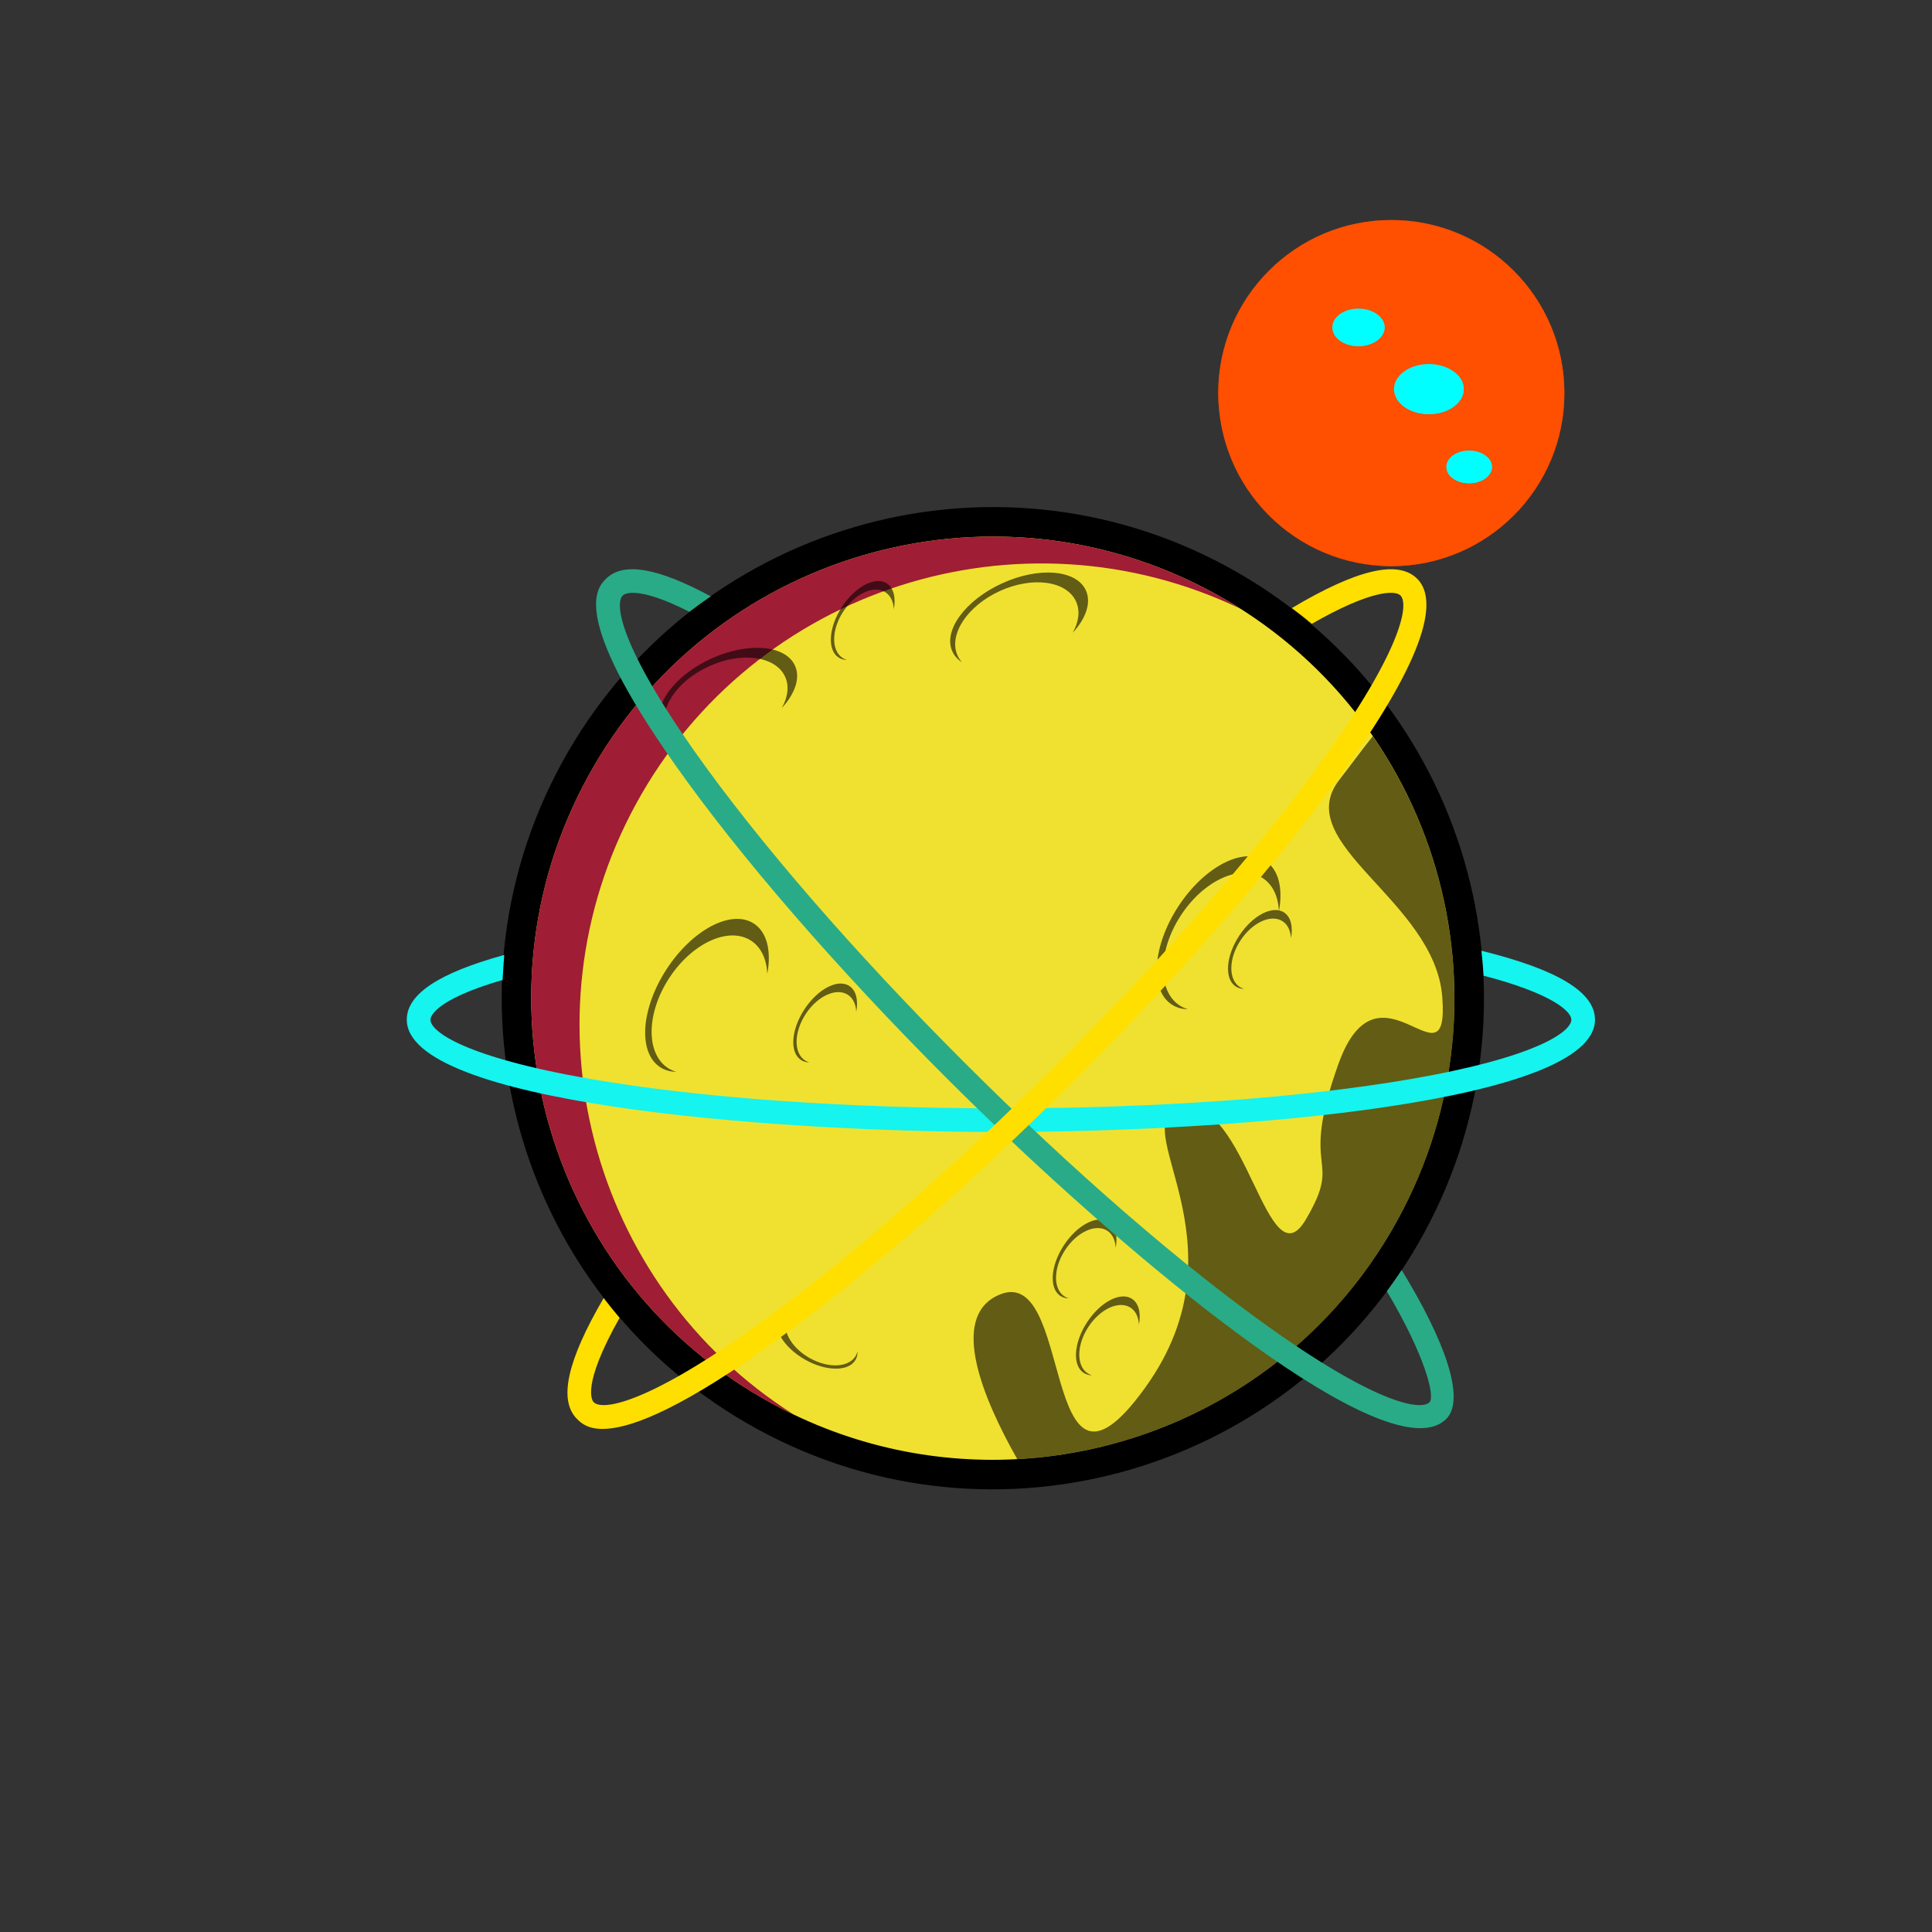 <?xml version="1.0" encoding="utf-8"?>
<!-- Generator: Adobe Illustrator 15.0.0, SVG Export Plug-In . SVG Version: 6.00 Build 0)  -->
<svg version="1.1" id="Layer_1" xmlns="http://www.w3.org/2000/svg" xmlns:xlink="http://www.w3.org/1999/xlink" x="0px" y="0px"
	 width="360px" height="360px" viewBox="0 0 360 360" enable-background="new 0 0 360 360" xml:space="preserve">
<rect x="0" y="0" width="360" height="360" fill="#333333" stroke="none"/>
<path fill="#FFFFFF" stroke="#000000" stroke-width="11" stroke-miterlimit="10" d="M143.771,261.474
	c-41.681-22.771-57.013-75.021-34.243-116.703c22.771-41.683,75.021-57.015,116.703-34.244
	c41.682,22.769,57.014,75.02,34.241,116.703C237.704,268.911,185.453,284.244,143.771,261.474z"/>
<path fill="#F0E130" d="M143.771,261.474c-41.681-22.771-57.013-75.021-34.243-116.703c22.771-41.683,75.021-57.015,116.703-34.244
	c41.682,22.769,57.014,75.02,34.241,116.703c-6.469,11.842-15.316,21.558-25.626,28.875
	C208.866,274.55,173.611,277.773,143.771,261.474z"/>
<path fill="#9F1D35" d="M118.528,149.771c22.02-40.309,71.606-55.969,112.545-36.367c-1.577-0.999-3.181-1.969-4.843-2.877
	c-41.682-22.771-93.932-7.439-116.703,34.244c-22.77,41.681-7.438,93.932,34.243,116.703c1.355,0.74,2.726,1.427,4.103,2.087
	C109.931,239.489,96.676,189.771,118.528,149.771z"/>
<path opacity="0.59" d="M268.749,185.785c1.376,18.058-11.807-8.625-19.354,12.476c-7.549,21.102,1.128,16.749-6.063,28.962
	c-7.191,12.214-11.13-23-22.922-20.772c-11.791,2.228,12.812,24.718-7.095,52.225c-19.906,27.506-12.812-24.719-27.667-17.163
	c-8.487,4.316-2.659,18.769,3.897,30.368c16.218-0.874,31.979-6.317,45.3-15.774c10.31-7.317,19.157-17.033,25.626-28.875
	c16.091-29.453,13.137-64.17-4.675-90.046c-2.221,2.796-4.326,5.679-6.229,8.125C240.287,157.239,267.373,167.727,268.749,185.785z"
	/>
<path opacity="0.59" d="M124.227,180.566c-4.824,7.387-5.372,15.572-1.223,18.282c0.878,0.573,1.898,0.853,3.004,0.871
	c-0.545-0.161-1.065-0.389-1.546-0.703c-4.149-2.71-4.043-10.218,0.236-16.771c4.279-6.552,11.112-9.668,15.261-6.958
	c1.891,1.234,2.888,3.471,3.019,6.153c0.773-4.174-0.031-7.731-2.503-9.345C136.326,169.386,129.052,173.178,124.227,180.566z"/>
<path opacity="0.59" d="M219.561,168.899c-4.824,7.387-5.371,15.571-1.223,18.282c0.879,0.572,1.898,0.852,3.005,0.871
	c-0.546-0.162-1.065-0.389-1.546-0.703c-4.149-2.711-4.044-10.218,0.235-16.771c4.279-6.552,11.112-9.668,15.261-6.958
	c1.891,1.234,2.888,3.471,3.02,6.153c0.772-4.174-0.031-7.731-2.504-9.345C231.66,157.719,224.386,161.512,219.561,168.899z"/>
<path opacity="0.59" d="M149.882,188.088c-2.487,3.81-2.77,8.029-0.63,9.427c0.453,0.295,0.979,0.439,1.549,0.448
	c-0.281-0.083-0.549-0.2-0.797-0.362c-2.139-1.397-2.085-5.268,0.122-8.646c2.206-3.379,5.729-4.984,7.868-3.588
	c0.975,0.637,1.489,1.79,1.557,3.173c0.398-2.151-0.016-3.985-1.291-4.817C156.121,182.324,152.37,184.279,149.882,188.088z"/>
<path opacity="0.59" d="M230.889,174.389c-2.487,3.81-2.77,8.029-0.631,9.427c0.453,0.295,0.979,0.439,1.549,0.448
	c-0.28-0.083-0.549-0.2-0.797-0.362c-2.139-1.397-2.084-5.268,0.122-8.646s5.729-4.984,7.868-3.588
	c0.975,0.637,1.488,1.79,1.557,3.173c0.398-2.151-0.016-3.985-1.291-4.817C237.127,168.625,233.377,170.58,230.889,174.389z"/>
<path opacity="0.59" d="M198.223,232.056c-2.487,3.81-2.77,8.029-0.631,9.427c0.453,0.295,0.979,0.439,1.549,0.448
	c-0.28-0.083-0.549-0.2-0.797-0.362c-2.139-1.397-2.084-5.268,0.122-8.646s5.729-4.984,7.868-3.588
	c0.975,0.637,1.488,1.79,1.557,3.173c0.398-2.151-0.016-3.985-1.291-4.817C204.461,226.292,200.711,228.247,198.223,232.056z"/>
<path opacity="0.59" d="M202.556,246.389c-2.487,3.81-2.77,8.029-0.631,9.427c0.453,0.295,0.979,0.439,1.549,0.448
	c-0.28-0.083-0.549-0.2-0.797-0.362c-2.139-1.397-2.084-5.268,0.122-8.646s5.729-4.984,7.868-3.588
	c0.975,0.637,1.488,1.79,1.557,3.173c0.398-2.151-0.016-3.985-1.291-4.817C208.794,240.625,205.044,242.58,202.556,246.389z"/>
<path opacity="0.59" d="M149.976,253.326c3.954,2.25,8.183,2.275,9.447,0.055c0.267-0.47,0.379-1.004,0.353-1.573
	c-0.065,0.285-0.166,0.561-0.313,0.817c-1.265,2.221-5.131,2.402-8.638,0.405c-3.507-1.996-5.324-5.415-4.061-7.635
	c0.576-1.012,1.696-1.595,3.072-1.747c-2.171-0.267-3.977,0.259-4.73,1.581C143.843,247.45,146.023,251.074,149.976,253.326z"/>
<path opacity="0.59" d="M156.882,113.088c-2.487,3.81-2.77,8.029-0.63,9.427c0.453,0.295,0.979,0.439,1.549,0.448
	c-0.281-0.083-0.549-0.2-0.797-0.362c-2.139-1.397-2.085-5.268,0.122-8.646c2.206-3.379,5.729-4.984,7.868-3.588
	c0.975,0.637,1.489,1.79,1.557,3.173c0.398-2.151-0.016-3.985-1.291-4.817C163.121,107.324,159.37,109.279,156.882,113.088z"/>
<path opacity="0.59" d="M132.49,122.739c-6.869,3.148-11.003,8.826-9.236,12.684c0.375,0.815,0.986,1.484,1.779,2.001
	c-0.321-0.366-0.594-0.767-0.799-1.215c-1.767-3.858,1.738-9.247,7.83-12.039s12.463-1.927,14.231,1.93
	c0.806,1.757,0.506,3.833-0.624,5.836c2.466-2.669,3.508-5.613,2.455-7.911C146.358,120.168,139.358,119.593,132.49,122.739z"/>
<path opacity="0.59" d="M186.698,108.712c-6.869,3.148-11.003,8.826-9.236,12.684c0.375,0.815,0.986,1.484,1.779,2.001
	c-0.321-0.366-0.594-0.767-0.799-1.215c-1.767-3.858,1.738-9.247,7.83-12.039c6.093-2.792,12.464-1.927,14.231,1.93
	c0.805,1.757,0.506,3.833-0.625,5.836c2.467-2.669,3.508-5.613,2.455-7.911C200.566,106.142,193.566,105.566,186.698,108.712z"/>

<circle fill="#FF4F00" cx="259.25" cy="73.25" r="32.25"/>
<path opacity="0.65" fill="#FF4F00" d="M259.25,41C241.438,41,227,55.439,227,73.25c0,0.74,0.034,1.471,0.083,2.198
	C228.135,60.943,240.228,49.5,255,49.5c15.464,0,28,12.536,28,28c0,14.773-11.443,26.865-25.948,27.917
	c0.728,0.049,1.459,0.083,2.198,0.083c17.812,0,32.25-14.439,32.25-32.25S277.062,41,259.25,41z"/>
<g>
	<ellipse fill="#00FFFF" cx="253.125" cy="61" rx="4.875" ry="3.5"/>
	<path fill="#00FFFF" d="M256.941,58.846c0.117,0.303,0.2,0.616,0.2,0.946c0,1.956-2.209,3.542-4.934,3.542
		c-1.467,0-2.77-0.468-3.673-1.198c0.659,1.373,2.454,2.364,4.59,2.364c2.692,0,4.875-1.567,4.875-3.5
		C258,60.183,257.594,59.441,256.941,58.846z"/>
</g>
<g>
	<ellipse fill="#00FFFF" cx="266.25" cy="72.5" rx="6.5" ry="4.667"/>
	<path fill="#00FFFF" d="M271.339,69.628c0.156,0.403,0.267,0.821,0.267,1.261c0,2.608-2.945,4.722-6.578,4.722
		c-1.956,0-3.692-0.625-4.897-1.597c0.879,1.83,3.272,3.152,6.12,3.152c3.59,0,6.5-2.089,6.5-4.667
		C272.75,71.411,272.208,70.422,271.339,69.628z"/>
</g>
<g>
	<ellipse fill="#00FFFF" cx="273.75" cy="87" rx="4.25" ry="3.051"/>
	<path fill="#00FFFF" d="M277.077,85.123c0.103,0.264,0.175,0.537,0.175,0.824c0,1.706-1.926,3.087-4.302,3.087
		c-1.278,0-2.414-0.408-3.202-1.044c0.575,1.196,2.14,2.061,4.002,2.061c2.348,0,4.25-1.366,4.25-3.051
		C278,86.288,277.646,85.641,277.077,85.123z"/>
</g>

<path fill="#15F4EE" d="M276.043,177.159c0.167,1.49,0.313,3.063,0.411,4.645c12.81,3.343,16.343,6.675,16.343,8.196
	c0,2.191-6.308,6.989-29.95,11.07c-20.373,3.516-47.487,5.452-76.347,5.452c-28.86,0-55.973-1.937-76.346-5.452
	c-23.643-4.081-29.951-8.879-29.951-11.07c0-0.376,0.401-3.6,13.447-7.401c0.086-1.646,0.199-3.26,0.308-4.659
	c-12.204,3.357-18.161,7.307-18.161,12.061c0,15.355,66.204,20.929,110.703,20.929S297.203,205.355,297.203,190
	C297.203,184.878,290.262,180.673,276.043,177.159z"/>
<path fill="#29AB87" d="M261.179,236.655c-0.851,1.28-1.78,2.625-2.757,3.955c7.104,11.983,9.034,19.587,7.948,20.674
	c-1.549,1.55-9.402,0.482-29.006-13.351c-16.893-11.92-37.434-29.723-57.841-50.13c-20.407-20.407-38.209-40.949-50.129-57.84
	c-13.833-19.603-14.9-27.456-13.35-29.006c0.246-0.247,2.485-1.993,12.399,3.036c1.177-0.879,2.584-1.903,3.997-2.869
	c-9.938-5.371-16.343-6.451-19.512-3.283c-1.681,1.681-6.797,6.796,12.866,34.662c12.06,17.091,30.035,37.836,50.614,58.416
	c28.065,28.064,71.472,65.203,88.232,65.2c2.031,0,3.672-0.546,4.846-1.72C273.177,260.709,269.171,249.703,261.179,236.655z"/>
<path fill="#FFDF00" d="M264.072,107.842c-3.555-3.554-11.208-1.764-23.352,5.464c1.146,0.838,2.404,1.815,3.72,2.934
	c10.813-6.206,15.467-6.331,16.517-5.283c1.55,1.55,0.481,9.403-13.351,29.006c-11.92,16.892-29.723,37.434-50.13,57.841
	c-20.407,20.406-40.948,38.21-57.84,50.129c-19.602,13.833-27.454,14.902-29.006,13.351c-0.273-0.273-2.367-2.97,4.819-15.719
	c-0.871-1.03-1.877-2.266-2.97-3.679c-6.818,11.671-8.443,19.036-4.965,22.513c0.664,0.663,1.861,1.861,4.779,1.861
	c4.479,0,13.011-2.821,29.882-14.727c17.091-12.061,37.836-30.035,58.415-50.614C232.058,169.454,274.93,118.699,264.072,107.842z"
	/>
</svg>


